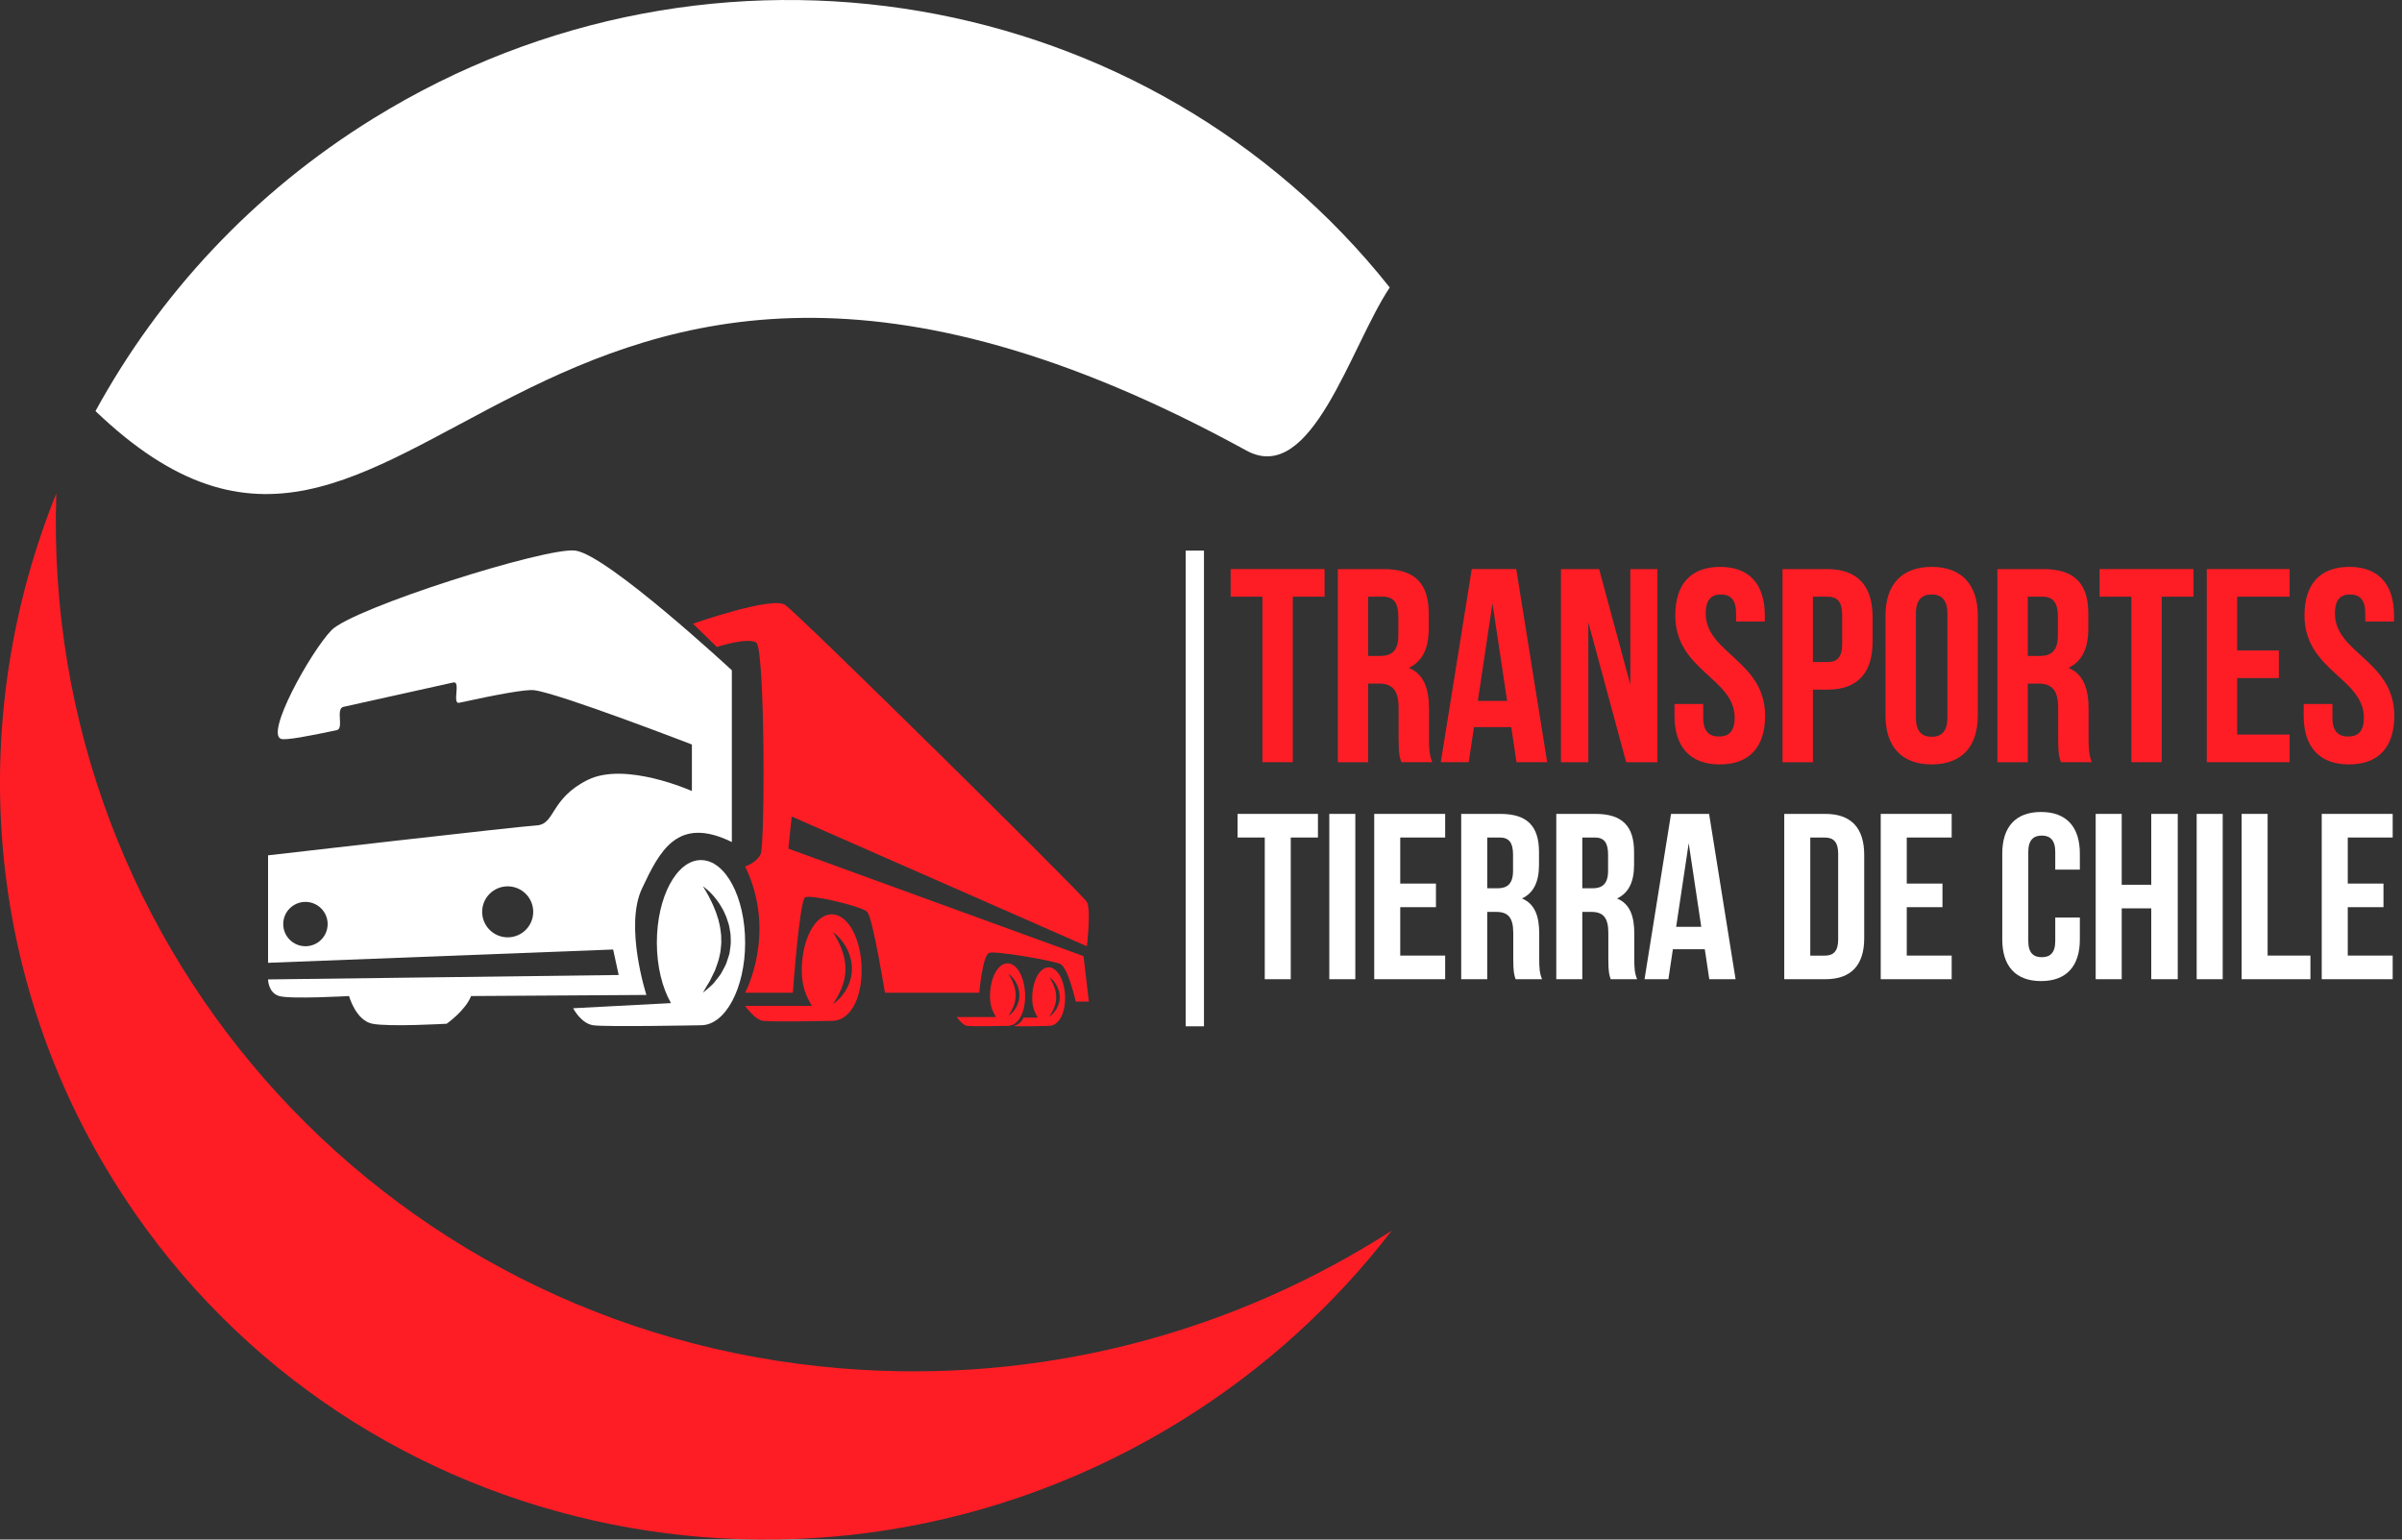 <svg width="195" height="125" viewBox="0 0 195 125" fill="none" xmlns="http://www.w3.org/2000/svg">
<rect x="0" y="0" width="195" height="125" fill="#333333" stroke="none"/>
<path d="M101.187 36.581C106.491 39.49 109.62 28.143 112.822 23.341C93.428 -1.1 57.97 -7.479 30.308 9.618C20.486 15.69 12.891 23.968 7.752 33.376C33.67 58.209 41.705 3.959 101.187 36.581Z" fill="white"/>
<path d="M70.106 111.226C32.095 109.08 3.31 77.499 4.57 40.068C-2.586 57.828 -1.552 78.465 9.188 95.802C27.282 125.007 66.075 133.771 95.836 115.379C102.647 111.17 108.38 105.893 112.978 99.921C100.637 107.847 85.786 112.112 70.106 111.226Z" fill="#FF1D25"/>
<path d="M46.71 44.703C44.389 44.384 28.605 49.381 26.894 51.181C25.183 52.981 21.489 59.637 22.84 59.998C23.238 60.103 25.002 59.782 27.345 59.28C27.943 59.153 27.222 57.536 27.885 57.389C29.844 56.953 34.751 55.867 36.803 55.41C37.435 55.269 36.68 57.19 37.279 57.058C40.242 56.414 42.674 55.947 43.378 56.039C45.45 56.309 56.17 60.447 56.17 60.447V64.225C56.17 64.225 50.766 61.796 47.704 63.326C44.642 64.856 45.091 66.924 43.561 67.016C42.029 67.105 21.762 69.445 21.762 69.445V78.171L49.776 77.091L50.227 79.161L21.762 79.52C21.762 79.52 21.762 80.6 22.662 80.87C23.562 81.14 28.337 80.87 28.337 80.87C28.337 80.87 28.877 82.848 30.228 83.118C31.579 83.388 36.262 83.118 36.262 83.118C36.262 83.118 37.794 82.039 38.243 80.87L52.476 80.781C52.476 80.781 50.674 75.202 52.117 72.144C53.557 69.086 55 66.206 59.413 68.365V54.42C59.413 54.42 49.325 45.062 46.712 44.703H46.71ZM24.797 76.826C23.801 76.826 22.994 76.021 22.994 75.026C22.994 74.031 23.801 73.226 24.797 73.226C25.793 73.226 26.599 74.031 26.599 75.026C26.599 76.021 25.793 76.826 24.797 76.826ZM41.216 76.103C40.072 76.103 39.143 75.177 39.143 74.033C39.143 72.889 40.07 71.963 41.216 71.963C42.362 71.963 43.288 72.889 43.288 74.033C43.288 75.177 42.362 76.103 41.216 76.103Z" fill="white"/>
<path d="M56.907 69.829C54.928 69.829 53.325 72.831 53.325 76.534C53.325 78.474 53.769 80.219 54.473 81.443H54.468L46.529 81.86C46.529 81.86 47.159 83.092 48.15 83.241C49.142 83.391 56.907 83.241 56.907 83.241C58.886 83.241 60.492 80.239 60.492 76.536C60.492 72.833 58.888 69.831 56.907 69.831V69.829ZM59.131 77.7C59.084 77.847 59.038 77.992 58.991 78.137C58.892 78.421 58.734 78.666 58.611 78.907C58.497 79.155 58.307 79.338 58.173 79.529C58.03 79.714 57.903 79.884 57.754 80.007C57.617 80.136 57.49 80.243 57.389 80.332C57.186 80.508 57.066 80.6 57.066 80.6C57.066 80.6 57.139 80.462 57.273 80.232C57.34 80.118 57.421 79.98 57.519 79.826C57.624 79.679 57.7 79.485 57.8 79.288C57.847 79.19 57.899 79.088 57.95 78.981C58.006 78.876 58.062 78.769 58.095 78.65C58.171 78.414 58.276 78.175 58.345 77.921C58.392 77.66 58.481 77.399 58.504 77.125C58.524 76.85 58.578 76.574 58.551 76.295C58.546 76.157 58.555 76.016 58.54 75.878C58.522 75.74 58.504 75.601 58.486 75.465C58.455 75.191 58.379 74.923 58.319 74.664C58.227 74.412 58.171 74.156 58.068 73.928C57.981 73.694 57.883 73.478 57.791 73.277C57.602 72.88 57.423 72.55 57.287 72.322C57.155 72.093 57.07 71.965 57.07 71.965C57.07 71.965 57.202 72.046 57.405 72.224C57.51 72.311 57.626 72.425 57.758 72.561C57.885 72.701 58.033 72.855 58.169 73.045C58.31 73.232 58.459 73.438 58.587 73.676C58.732 73.906 58.843 74.171 58.962 74.444C59.015 74.582 59.056 74.729 59.105 74.876C59.154 75.023 59.203 75.171 59.221 75.329C59.248 75.485 59.274 75.644 59.301 75.802C59.319 75.96 59.315 76.123 59.324 76.286C59.346 76.609 59.288 76.931 59.245 77.245C59.232 77.406 59.181 77.555 59.134 77.702L59.131 77.7Z" fill="white"/>
<path d="M67.52 74.234C66.18 74.234 65.092 76.268 65.092 78.775C65.092 80.091 65.431 80.836 65.909 81.666H60.489C60.489 81.666 61.264 82.781 61.936 82.884C62.606 82.984 67.558 82.884 67.558 82.884C68.898 82.884 69.947 81.285 69.947 78.775C69.947 76.266 68.86 74.234 67.52 74.234ZM69.027 79.567C68.996 79.668 68.962 79.766 68.931 79.864C68.864 80.056 68.757 80.221 68.674 80.386C68.596 80.553 68.469 80.678 68.377 80.807C68.281 80.932 68.194 81.048 68.094 81.131C68 81.218 67.917 81.291 67.848 81.352C67.71 81.47 67.629 81.535 67.629 81.535C67.629 81.535 67.678 81.441 67.77 81.285C67.817 81.207 67.87 81.113 67.935 81.01C68.007 80.91 68.058 80.781 68.125 80.647C68.156 80.58 68.192 80.511 68.225 80.439C68.263 80.37 68.299 80.297 68.324 80.214C68.375 80.053 68.447 79.893 68.493 79.719C68.527 79.543 68.585 79.367 68.601 79.179C68.614 78.994 68.65 78.807 68.632 78.617C68.627 78.523 68.634 78.427 68.623 78.334C68.612 78.24 68.598 78.146 68.587 78.055C68.565 77.868 68.513 77.689 68.473 77.513C68.411 77.343 68.373 77.169 68.304 77.015C68.243 76.857 68.178 76.71 68.116 76.574C67.986 76.304 67.866 76.081 67.774 75.927C67.685 75.771 67.627 75.684 67.627 75.684C67.627 75.684 67.716 75.74 67.855 75.86C67.926 75.918 68.004 75.996 68.094 76.088C68.178 76.181 68.279 76.288 68.373 76.415C68.467 76.543 68.569 76.681 68.656 76.844C68.755 77 68.831 77.178 68.911 77.363C68.949 77.457 68.976 77.558 69.007 77.656C69.041 77.754 69.074 77.856 69.088 77.963C69.105 78.07 69.123 78.175 69.141 78.282C69.154 78.389 69.15 78.501 69.157 78.61C69.172 78.829 69.132 79.047 69.103 79.259C69.094 79.367 69.061 79.469 69.027 79.57V79.567Z" fill="#FF1D25"/>
<path d="M81.795 78.213C81.009 78.213 80.37 79.407 80.37 80.879C80.37 81.651 80.569 82.088 80.85 82.576H77.67C77.67 82.576 78.126 83.232 78.519 83.29C78.912 83.35 81.817 83.29 81.817 83.29C82.603 83.29 83.22 82.351 83.22 80.879C83.22 79.407 82.581 78.213 81.795 78.213ZM82.681 81.341C82.664 81.398 82.644 81.457 82.626 81.514C82.585 81.626 82.523 81.724 82.476 81.82C82.429 81.918 82.356 81.992 82.302 82.068C82.244 82.141 82.195 82.208 82.134 82.257C82.079 82.309 82.029 82.351 81.989 82.387C81.909 82.456 81.86 82.494 81.86 82.494C81.86 82.494 81.889 82.438 81.942 82.347C81.969 82.302 82 82.246 82.041 82.186C82.083 82.128 82.112 82.05 82.152 81.972C82.17 81.934 82.19 81.891 82.213 81.849C82.235 81.809 82.257 81.764 82.271 81.718C82.3 81.624 82.342 81.528 82.371 81.427C82.391 81.325 82.425 81.22 82.434 81.111C82.44 81.001 82.463 80.892 82.451 80.781C82.451 80.725 82.451 80.669 82.447 80.613C82.44 80.558 82.434 80.504 82.425 80.448C82.411 80.339 82.382 80.234 82.358 80.129C82.322 80.029 82.3 79.926 82.257 79.837C82.222 79.746 82.183 79.659 82.148 79.578C82.072 79.42 82 79.288 81.947 79.199C81.895 79.108 81.86 79.056 81.86 79.056C81.86 79.056 81.911 79.09 81.994 79.159C82.036 79.195 82.083 79.239 82.134 79.293C82.183 79.349 82.244 79.411 82.297 79.487C82.353 79.561 82.413 79.643 82.463 79.737C82.521 79.828 82.565 79.933 82.612 80.042C82.635 80.098 82.65 80.156 82.67 80.214C82.691 80.272 82.708 80.332 82.717 80.395C82.728 80.457 82.737 80.52 82.749 80.582C82.757 80.645 82.755 80.709 82.757 80.774C82.766 80.903 82.744 81.031 82.726 81.155C82.722 81.218 82.702 81.278 82.681 81.336V81.341Z" fill="#FF1D25"/>
<path d="M85.129 78.541C84.394 78.541 83.798 79.656 83.798 81.035C83.798 81.758 83.984 82.166 84.247 82.623H83.079C83.079 82.623 82.959 83.123 82.284 83.306C82.653 83.361 85.154 83.29 85.154 83.29C85.889 83.29 86.465 82.411 86.465 81.035C86.465 79.659 85.868 78.541 85.132 78.541H85.129ZM85.956 81.468C85.938 81.523 85.92 81.577 85.904 81.63C85.866 81.735 85.808 81.827 85.763 81.916C85.721 82.007 85.652 82.077 85.6 82.148C85.547 82.217 85.5 82.282 85.444 82.326C85.393 82.376 85.346 82.416 85.308 82.447C85.232 82.512 85.187 82.547 85.187 82.547C85.187 82.547 85.214 82.496 85.266 82.411C85.29 82.369 85.319 82.317 85.357 82.26C85.395 82.204 85.424 82.132 85.462 82.059C85.48 82.023 85.498 81.985 85.518 81.945C85.538 81.907 85.558 81.867 85.571 81.822C85.598 81.735 85.638 81.646 85.665 81.55C85.683 81.452 85.717 81.356 85.723 81.254C85.73 81.151 85.75 81.048 85.741 80.946C85.741 80.894 85.741 80.841 85.737 80.79C85.73 80.738 85.723 80.687 85.717 80.636C85.705 80.533 85.676 80.435 85.654 80.339C85.621 80.245 85.598 80.149 85.56 80.065C85.527 79.978 85.491 79.897 85.457 79.824C85.386 79.677 85.321 79.554 85.27 79.469C85.221 79.384 85.19 79.335 85.19 79.335C85.19 79.335 85.239 79.367 85.315 79.431C85.353 79.465 85.397 79.505 85.446 79.556C85.493 79.607 85.549 79.665 85.598 79.737C85.65 79.806 85.705 79.882 85.755 79.971C85.808 80.056 85.851 80.154 85.893 80.257C85.913 80.308 85.929 80.364 85.947 80.417C85.965 80.471 85.982 80.526 85.989 80.584C85.998 80.642 86.009 80.7 86.018 80.761C86.027 80.819 86.025 80.881 86.027 80.939C86.036 81.059 86.014 81.18 85.998 81.296C85.993 81.356 85.973 81.412 85.956 81.465V81.468Z" fill="#FF1D25"/>
<path d="M56.255 50.641C56.255 50.641 62.651 48.392 63.732 49.111C64.813 49.831 87.874 72.603 88.234 73.228C88.593 73.853 88.234 76.826 88.234 76.826L64.272 66.293L64.002 68.903L87.963 77.629L88.394 81.318H87.334C87.334 81.318 86.704 78.53 86.072 78.26C85.442 77.99 80.848 77.18 80.308 77.361C79.767 77.542 79.497 80.6 79.497 80.6H71.841C71.841 80.6 70.85 74.481 70.401 74.033C69.95 73.583 65.807 72.592 65.356 72.862C64.904 73.132 64.364 80.6 64.364 80.6H60.492C60.492 80.6 63.105 75.742 60.492 70.344C60.492 70.344 61.392 70.074 61.751 69.353C62.111 68.633 62.113 52.62 61.392 52.169C60.67 51.718 58.2 52.528 58.2 52.528L56.257 50.639L56.255 50.641Z" fill="#FF1D25"/>
<path d="M97.001 44.703V83.326" stroke="white" stroke-width="1.48" stroke-miterlimit="10"/>
<path d="M99.907 46.204H107.531V48.444H104.952V61.881H102.486V48.444H99.907V46.204Z" fill="#FF1D25"/>
<path d="M113.765 61.881C113.631 61.477 113.541 61.232 113.541 59.956V57.493C113.541 56.037 113.048 55.499 111.927 55.499H111.073V61.883H108.608V46.206H112.331C114.888 46.206 115.987 47.393 115.987 49.811V51.042C115.987 52.655 115.471 53.708 114.372 54.223C115.605 54.739 116.009 55.925 116.009 57.56V59.978C116.009 60.739 116.031 61.299 116.277 61.881H113.767H113.765ZM111.073 48.444V53.26H112.038C112.958 53.26 113.519 52.856 113.519 51.602V50.056C113.519 48.937 113.137 48.444 112.264 48.444H111.076H111.073Z" fill="#FF1D25"/>
<path d="M125.603 61.881H123.113L122.687 59.037H119.66L119.234 61.881H116.969L119.482 46.204H123.093L125.603 61.881ZM119.975 56.909H122.352L121.163 48.981L119.975 56.909Z" fill="#FF1D25"/>
<path d="M128.944 50.527V61.883H126.724V46.206H129.82L132.355 55.591V46.206H134.552V61.883H132.017L128.944 50.527Z" fill="#FF1D25"/>
<path d="M139.64 46.026C142.038 46.026 143.271 47.46 143.271 49.967V50.46H140.939V49.811C140.939 48.691 140.49 48.265 139.707 48.265C138.923 48.265 138.474 48.691 138.474 49.811C138.474 53.037 143.295 53.641 143.295 58.12C143.295 60.63 142.04 62.062 139.617 62.062C137.194 62.062 135.939 60.627 135.939 58.12V57.157H138.271V58.276C138.271 59.396 138.764 59.8 139.548 59.8C140.332 59.8 140.825 59.396 140.825 58.276C140.825 55.051 136.004 54.446 136.004 49.967C136.004 47.458 137.237 46.026 139.637 46.026H139.64Z" fill="#FF1D25"/>
<path d="M152.019 50.079V52.118C152.019 54.627 150.808 55.992 148.34 55.992H147.175V61.883H144.709V46.206H148.34C150.806 46.206 152.019 47.572 152.019 50.081V50.079ZM147.175 48.444V53.753H148.34C149.124 53.753 149.551 53.394 149.551 52.274V49.923C149.551 48.803 149.124 48.444 148.34 48.444H147.175Z" fill="#FF1D25"/>
<path d="M153.071 49.967C153.071 47.458 154.393 46.026 156.816 46.026C159.239 46.026 160.561 47.46 160.561 49.967V58.12C160.561 60.63 159.239 62.062 156.816 62.062C154.393 62.062 153.071 60.627 153.071 58.12V49.967ZM155.538 58.276C155.538 59.396 156.032 59.822 156.816 59.822C157.6 59.822 158.093 59.396 158.093 58.276V49.811C158.093 48.691 157.6 48.265 156.816 48.265C156.032 48.265 155.538 48.691 155.538 49.811V58.276Z" fill="#FF1D25"/>
<path d="M167.31 61.881C167.176 61.477 167.087 61.232 167.087 59.956V57.493C167.087 56.037 166.593 55.499 165.472 55.499H164.619V61.883H162.153V46.206H165.876C168.433 46.206 169.532 47.393 169.532 49.811V51.042C169.532 52.655 169.016 53.708 167.918 54.223C169.15 54.739 169.555 55.925 169.555 57.56V59.978C169.555 60.739 169.577 61.299 169.823 61.881H167.312H167.31ZM164.619 48.444V53.26H165.584C166.504 53.26 167.064 52.856 167.064 51.602V50.056C167.064 48.937 166.683 48.444 165.809 48.444H164.621H164.619Z" fill="#FF1D25"/>
<path d="M170.45 46.204H178.075V48.444H175.495V61.881H173.03V48.444H170.45V46.204Z" fill="#FF1D25"/>
<path d="M181.617 52.811H185.002V55.051H181.617V59.641H185.878V61.881H179.151V46.204H185.878V48.444H181.617V52.811Z" fill="#FF1D25"/>
<path d="M190.72 46.026C193.118 46.026 194.351 47.46 194.351 49.967V50.46H192.019V49.811C192.019 48.691 191.57 48.265 190.787 48.265C190.003 48.265 189.554 48.691 189.554 49.811C189.554 53.037 194.375 53.641 194.375 58.12C194.375 60.63 193.12 62.062 190.697 62.062C188.274 62.062 187.019 60.627 187.019 58.12V57.157H189.351V58.276C189.351 59.396 189.844 59.8 190.628 59.8C191.412 59.8 191.905 59.396 191.905 58.276C191.905 55.051 187.084 54.446 187.084 49.967C187.084 47.458 188.317 46.026 190.717 46.026H190.72Z" fill="#FF1D25"/>
<path d="M100.468 66.081H106.993V67.999H104.787V79.503H102.676V67.999H100.47V66.081H100.468Z" fill="white"/>
<path d="M107.916 66.081H110.028V79.503H107.916V66.081Z" fill="white"/>
<path d="M113.675 71.738H116.574V73.654H113.675V77.584H117.322V79.503H111.563V66.081H117.322V67.999H113.675V71.738Z" fill="white"/>
<path d="M123.042 79.503C122.926 79.157 122.85 78.947 122.85 77.854V75.744C122.85 74.497 122.428 74.038 121.467 74.038H120.737V79.503H118.624V66.081H121.811C124 66.081 124.94 67.098 124.94 69.168V70.223C124.94 71.604 124.498 72.505 123.558 72.947C124.614 73.388 124.958 74.403 124.958 75.804V77.874C124.958 78.525 124.978 79.005 125.188 79.505H123.037L123.042 79.503ZM120.739 67.999V72.121H121.566C122.352 72.121 122.832 71.776 122.832 70.703V69.38C122.832 68.421 122.506 67.999 121.758 67.999H120.739Z" fill="white"/>
<path d="M130.76 79.503C130.644 79.157 130.568 78.947 130.568 77.854V75.744C130.568 74.497 130.146 74.038 129.186 74.038H128.455V79.503H126.343V66.081H129.529C131.718 66.081 132.658 67.098 132.658 69.168V70.223C132.658 71.604 132.216 72.505 131.276 72.947C132.332 73.388 132.676 74.403 132.676 75.804V77.874C132.676 78.525 132.696 79.005 132.906 79.505H130.756L130.76 79.503ZM128.455 67.999V72.121H129.282C130.068 72.121 130.548 71.776 130.548 70.703V69.38C130.548 68.421 130.222 67.999 129.474 67.999H128.455Z" fill="white"/>
<path d="M140.895 79.503H138.764L138.4 77.067H135.809L135.445 79.503H133.507L135.658 66.081H138.749L140.899 79.503H140.895ZM136.077 75.247H138.112L137.094 68.459L136.075 75.247H136.077Z" fill="white"/>
<path d="M144.85 66.081H148.191C150.301 66.081 151.34 67.25 151.34 69.398V76.186C151.34 78.334 150.304 79.503 148.191 79.503H144.85V66.081ZM146.963 67.999V77.587H148.153C148.825 77.587 149.227 77.241 149.227 76.284V69.304C149.227 68.345 148.825 68.002 148.153 68.002H146.963V67.999Z" fill="white"/>
<path d="M154.795 71.738H157.694V73.654H154.795V77.584H158.442V79.503H152.682V66.081H158.442V67.999H154.795V71.738Z" fill="white"/>
<path d="M168.847 74.497V76.279C168.847 78.427 167.772 79.654 165.698 79.654C163.623 79.654 162.549 78.427 162.549 76.279V69.3C162.549 67.152 163.623 65.925 165.698 65.925C167.772 65.925 168.847 67.152 168.847 69.3V70.603H166.85V69.164C166.85 68.205 166.428 67.841 165.756 67.841C165.084 67.841 164.661 68.205 164.661 69.164V76.411C164.661 77.37 165.084 77.716 165.756 77.716C166.428 77.716 166.85 77.37 166.85 76.411V74.495H168.847V74.497Z" fill="white"/>
<path d="M172.246 79.503H170.133V66.081H172.246V71.834H174.644V66.081H176.795V79.503H174.644V73.75H172.246V79.503Z" fill="white"/>
<path d="M178.331 66.081H180.444V79.503H178.331V66.081Z" fill="white"/>
<path d="M181.978 66.081H184.091V77.584H187.566V79.503H181.981V66.081H181.978Z" fill="white"/>
<path d="M190.597 71.738H193.496V73.654H190.597V77.584H194.244V79.503H188.484V66.081H194.244V67.999H190.597V71.738Z" fill="white"/>
</svg>
